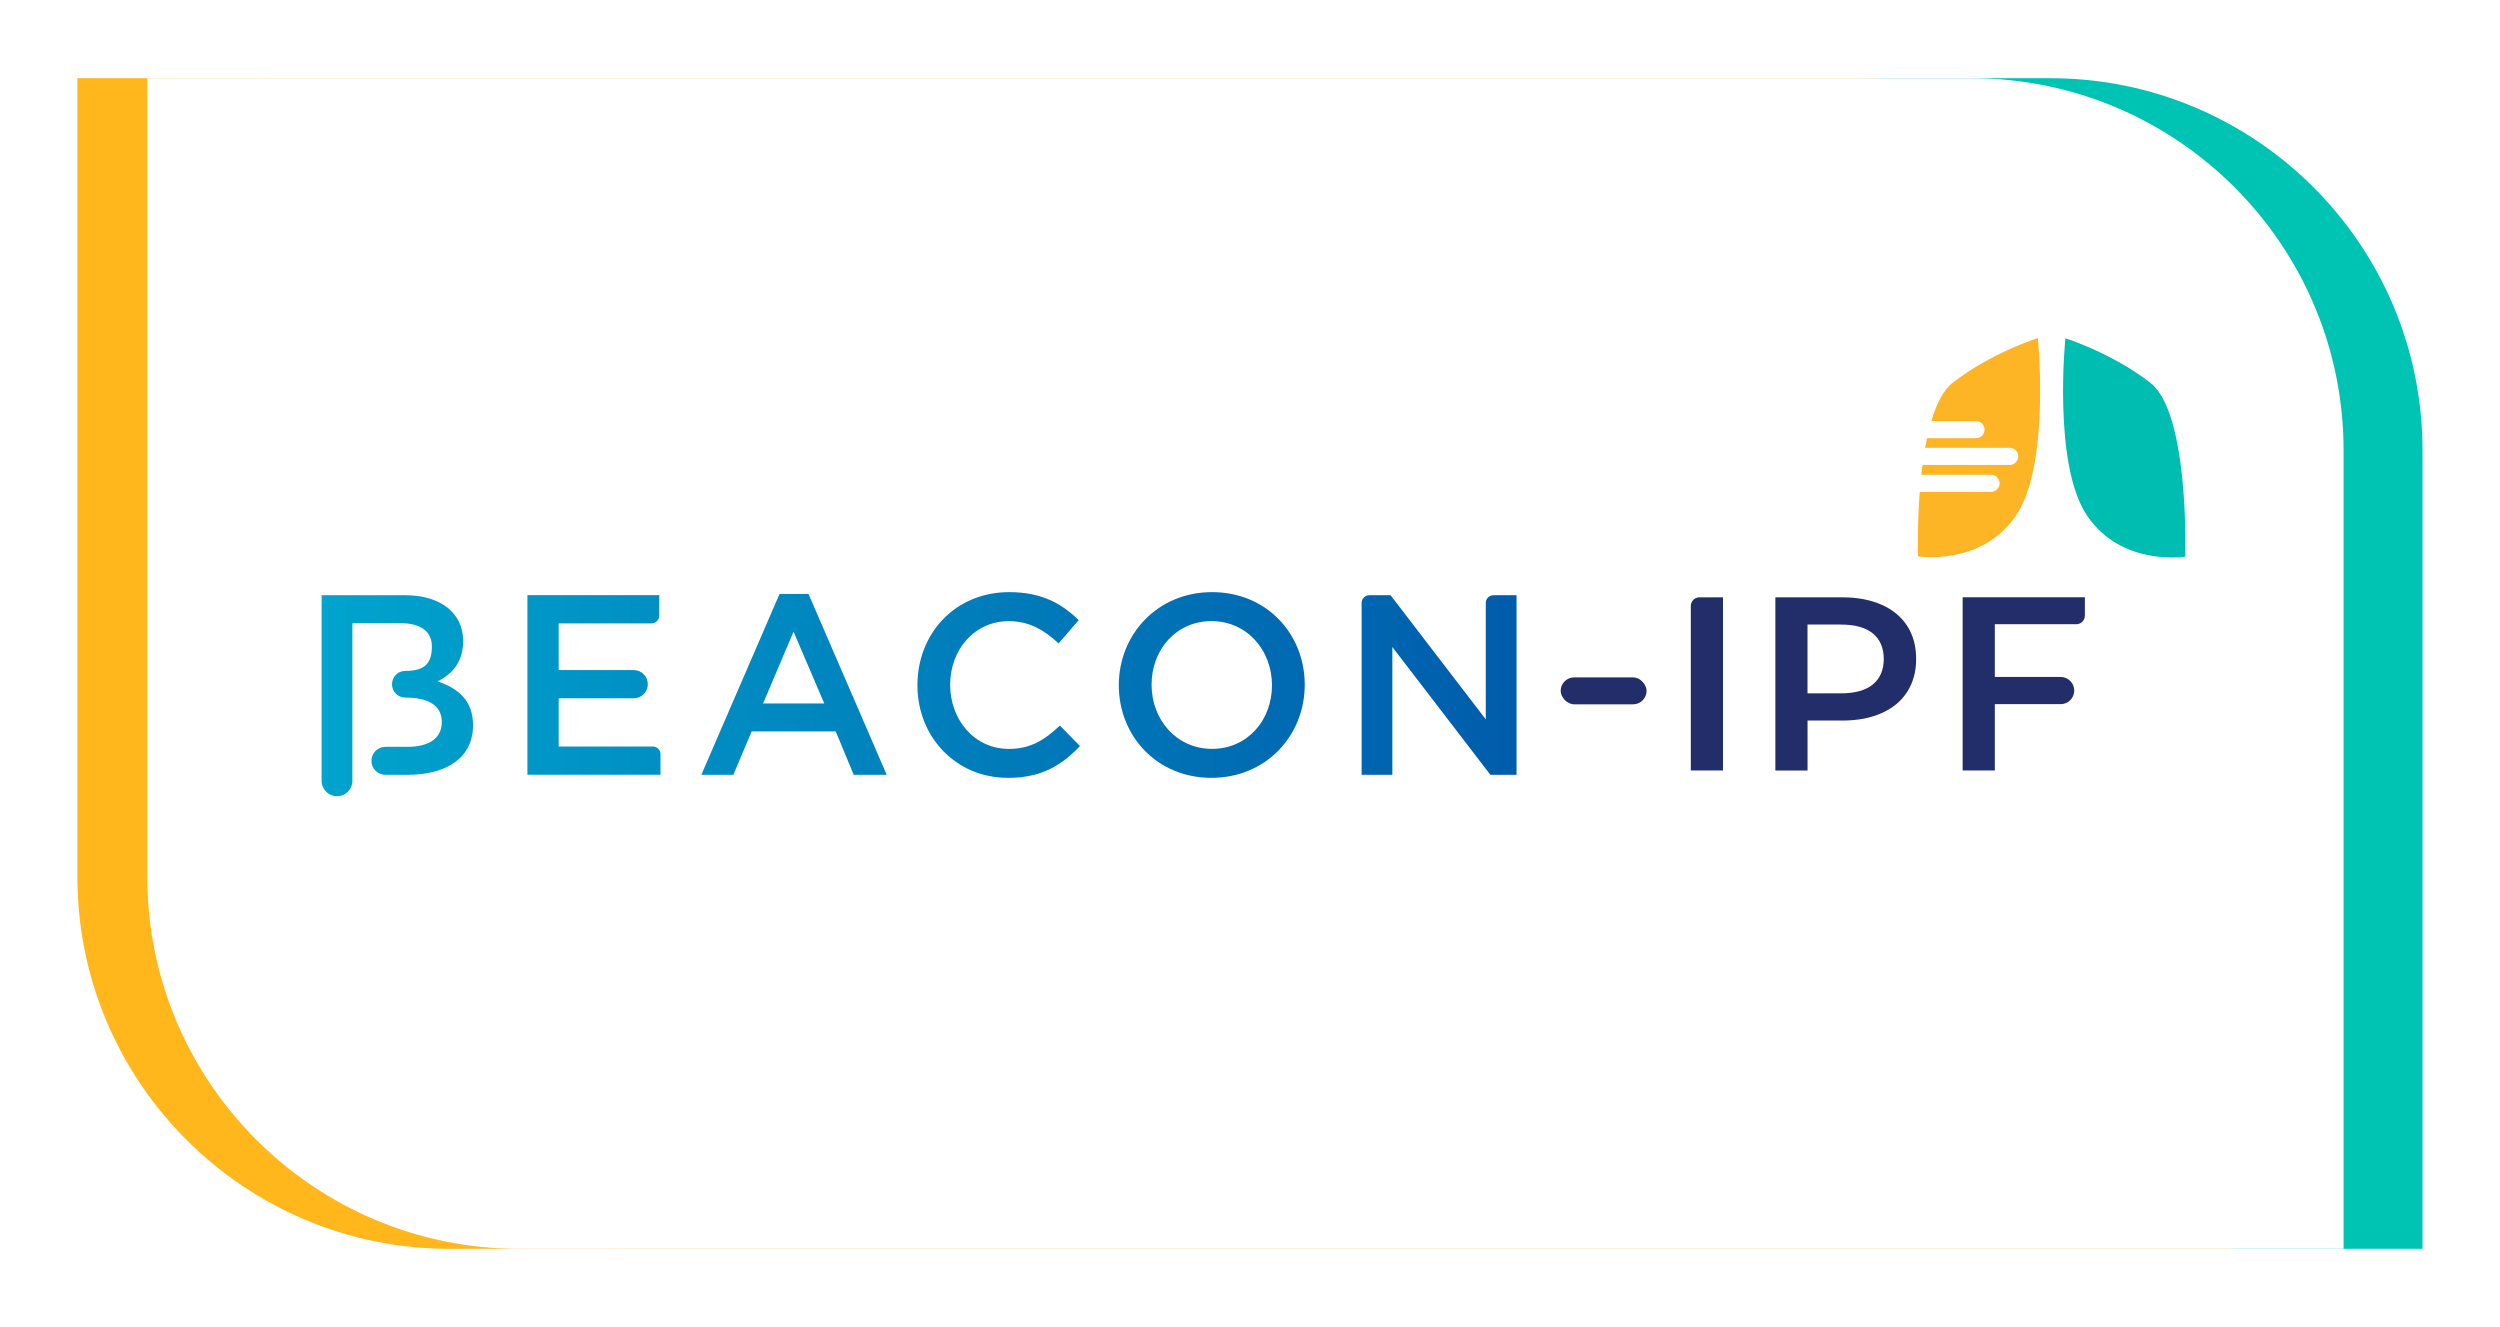 <?xml version="1.0" encoding="UTF-8"?><svg id="uuid-23cbbf37-5031-4806-93a7-a92740f7b298" xmlns="http://www.w3.org/2000/svg" xmlns:xlink="http://www.w3.org/1999/xlink" viewBox="0 0 686 364"><defs><style>.uuid-99b935a9-1d3a-47ad-a30f-729a44703bd4{fill:#fff;}.uuid-a264d584-d9de-4dd1-9af2-85c42ace9fe6{fill:#00c4b3;filter:url(#uuid-b6e49361-183f-4734-bebe-4965bf4f9537);}.uuid-5e1ba463-4476-43be-88a3-b7f4a262a25f{fill:#00bdb1;}.uuid-d01b0ba9-64d1-446c-bc3e-2dcad00fbfdd{fill:#fdb525;}.uuid-53915345-d7e6-4ef0-87ca-49466a4359a2{fill:url(#uuid-3bfb57d7-9c94-4254-8deb-909dfcb4a4cd);}.uuid-de7ae6e3-2001-42a9-a34c-b688e9f8ce36{fill:url(#uuid-b575be3b-6806-4a22-89a4-317c195f058f);}.uuid-e9e95b73-b6a2-462a-874b-c8c8aed99e5e{fill:#222e69;}.uuid-cb8d7bcc-a862-4b3b-95fe-b0b30a8f455e{fill:url(#uuid-099a37c1-d260-431b-8272-a7d2456cc5ca);}.uuid-4e98c720-678d-4e84-b98a-8fb9ab747911{fill:#ffb71b;filter:url(#uuid-1b55730d-9884-40b0-9981-8e57430fc947);}.uuid-b239cfaa-5a43-4918-802a-150b8f742fdf{fill:url(#uuid-017324f5-3794-4778-b4c5-ef1a6161dd77);}.uuid-5f892aba-922b-476d-b436-eb385bbeea51{fill:url(#uuid-26cd3b38-85ef-4bff-9350-9e9f58398374);}.uuid-308de0c7-670d-45a9-8144-e5b7df4ad083{fill:url(#uuid-69ad85b3-c8af-4903-83f0-9ea5971d4cb5);}</style><filter id="uuid-b6e49361-183f-4734-bebe-4965bf4f9537" filterUnits="userSpaceOnUse"><feOffset dx="0" dy="0"/><feGaussianBlur result="uuid-9ffb9741-555d-4bdc-8635-920bbf17932c" stdDeviation="6.92"/><feFlood flood-color="#01031e" flood-opacity=".75"/><feComposite in2="uuid-9ffb9741-555d-4bdc-8635-920bbf17932c" operator="in"/><feComposite in="SourceGraphic"/></filter><filter id="uuid-1b55730d-9884-40b0-9981-8e57430fc947" filterUnits="userSpaceOnUse"><feOffset dx="0" dy="0"/><feGaussianBlur result="uuid-6fd3b026-faa0-45cb-aecf-1c92a08dd108" stdDeviation="6.92"/><feFlood flood-color="#01031e" flood-opacity=".75"/><feComposite in2="uuid-6fd3b026-faa0-45cb-aecf-1c92a08dd108" operator="in"/><feComposite in="SourceGraphic"/></filter><linearGradient id="uuid-b575be3b-6806-4a22-89a4-317c195f058f" x1="78.94" y1="187.96" x2="413.36" y2="187.96" gradientUnits="userSpaceOnUse"><stop offset="0" stop-color="#00a6ce"/><stop offset="1" stop-color="#005dac"/></linearGradient><linearGradient id="uuid-26cd3b38-85ef-4bff-9350-9e9f58398374" x1="78.94" y1="187.78" x2="413.36" y2="187.78" xlink:href="#uuid-b575be3b-6806-4a22-89a4-317c195f058f"/><linearGradient id="uuid-69ad85b3-c8af-4903-83f0-9ea5971d4cb5" x1="78.94" y1="187.96" x2="413.36" y2="187.96" xlink:href="#uuid-b575be3b-6806-4a22-89a4-317c195f058f"/><linearGradient id="uuid-099a37c1-d260-431b-8272-a7d2456cc5ca" x1="78.94" y1="187.96" x2="413.36" y2="187.96" xlink:href="#uuid-b575be3b-6806-4a22-89a4-317c195f058f"/><linearGradient id="uuid-017324f5-3794-4778-b4c5-ef1a6161dd77" x1="78.94" x2="413.36" xlink:href="#uuid-b575be3b-6806-4a22-89a4-317c195f058f"/><linearGradient id="uuid-3bfb57d7-9c94-4254-8deb-909dfcb4a4cd" x1="78.94" y1="190.9" x2="413.36" y2="190.9" xlink:href="#uuid-b575be3b-6806-4a22-89a4-317c195f058f"/></defs><g id="uuid-95d80022-30eb-4402-947e-e79ba3593c55"><path class="uuid-a264d584-d9de-4dd1-9af2-85c42ace9fe6" d="m73.48,21.46h489.14c56.36,0,102.12,45.76,102.12,102.12v219.1H175.6c-56.36,0-102.12-45.76-102.12-102.12V21.46h0Z"/><path class="uuid-4e98c720-678d-4e84-b98a-8fb9ab747911" d="m21.23,21.46h489.14c56.36,0,102.12,45.76,102.12,102.12v219.1H123.35c-56.36,0-102.12-45.76-102.12-102.12V21.46h0Z"/><path class="uuid-99b935a9-1d3a-47ad-a30f-729a44703bd4" d="m40.41,21.46h500.55c56.36,0,102.12,45.76,102.12,102.12v219.1H142.53c-56.36,0-102.12-45.76-102.12-102.12V21.46h0Z"/><path class="uuid-de7ae6e3-2001-42a9-a34c-b688e9f8ce36" d="m178.79,171.06h-25.49v12.81h20.59c2.14,0,3.87,1.73,3.87,3.87h0c0,2.14-1.73,3.87-3.87,3.87h-20.59v13.23h25.84c1.16,0,2.1.94,2.1,2.1v5.64h-36.52v-49.28h36.17v5.64c0,1.16-.94,2.1-2.1,2.1Z"/><path class="uuid-5f892aba-922b-476d-b436-eb385bbeea51" d="m243.33,212.6h-9.06l-4.95-11.9h-23.07l-5.02,11.9h-8.78l21.46-49.63h7.94l21.46,49.63Zm-25.58-39.28l-8.36,19.71h16.79l-8.43-19.71Z"/><path class="uuid-308de0c7-670d-45a9-8144-e5b7df4ad083" d="m276.55,213.44c-14.22,0-24.81-11.19-24.81-25.41s10.38-25.55,25.16-25.55c8.99,0,14.43,3.17,19.09,7.67l-5.51,6.41c-3.9-3.66-8.08-6.12-13.66-6.12-9.34,0-16.1,7.74-16.1,17.46s6.76,17.6,16.1,17.6c5.99,0,9.83-2.46,14.01-6.41l5.51,5.63c-5.09,5.35-10.66,8.73-19.79,8.73Z"/><path class="uuid-cb8d7bcc-a862-4b3b-95fe-b0b30a8f455e" d="m332.44,213.44c-14.98,0-25.44-11.47-25.44-25.41s10.59-25.55,25.58-25.55,25.44,11.47,25.44,25.41-10.59,25.55-25.58,25.55Zm0-43.01c-9.69,0-16.45,7.81-16.45,17.46s6.9,17.6,16.59,17.6,16.45-7.81,16.45-17.46-6.9-17.6-16.59-17.6Z"/><path class="uuid-b239cfaa-5a43-4918-802a-150b8f742fdf" d="m409.81,163.32h6.33v49.28h-7.18l-26.9-35.06v35.06h-8.43v-47.17c0-1.16.94-2.1,2.1-2.1h5.84l26.13,34.07v-31.97c0-1.16.94-2.1,2.1-2.1Z"/><path class="uuid-53915345-d7e6-4ef0-87ca-49466a4359a2" d="m120.12,186.97c3.62-1.9,6.97-5,6.97-11.05,0-7.74-6.2-12.6-16.03-12.6h-22.81v50.94c0,2.33,1.89,4.22,4.22,4.22h0c2.33,0,4.22-1.89,4.22-4.22v-43.26s13.25,0,13.25,0c5.51,0,8.57,2.32,8.57,6.34,0,4.58-1.81,6.76-7.32,6.76h0c-2,0-3.62,1.62-3.62,3.62v.07c0,2,1.62,3.62,3.62,3.62h0c6.76,0,10.04,2.46,10.04,6.69,0,4.51-3.55,6.83-9.41,6.83h-6.06c-2.12,0-3.84,1.72-3.84,3.84h0c0,2.12,1.72,3.84,3.84,3.84h5.99c10.87,0,18.05-4.72,18.05-13.59,0-6.76-3.97-10.07-9.69-12.04Z"/><rect class="uuid-e9e95b73-b6a2-462a-874b-c8c8aed99e5e" x="428.25" y="185.88" width="23.57" height="7.38" rx="3.69" ry="3.69"/><path class="uuid-e9e95b73-b6a2-462a-874b-c8c8aed99e5e" d="m466.33,163.9h6.46v47.52h-8.83v-45.15c0-1.31,1.06-2.37,2.37-2.37Z"/><path class="uuid-e9e95b73-b6a2-462a-874b-c8c8aed99e5e" d="m516.32,165.94c3.06,1.36,5.4,3.3,7.03,5.84,1.63,2.53,2.44,5.54,2.44,9.03s-.81,6.44-2.44,9c-1.63,2.56-3.97,4.51-7.03,5.87-3.05,1.36-6.64,2.04-10.76,2.04h-9.57v13.71h-8.83v-47.52h18.4c4.12,0,7.71.68,10.76,2.04Zm-2.41,21.86c1.99-1.63,2.99-3.96,2.99-6.99s-1-5.36-2.99-6.99c-1.99-1.63-4.91-2.44-8.76-2.44h-9.17v18.87h9.17c3.85,0,6.77-.81,8.76-2.44Z"/><path class="uuid-e9e95b73-b6a2-462a-874b-c8c8aed99e5e" d="m547.38,171.3v14.46h18.06c2.06,0,3.73,1.67,3.73,3.73h0c0,2.06-1.67,3.73-3.73,3.73h-18.06v18.19h-8.83v-47.52h33.54v5.03c0,1.31-1.06,2.37-2.37,2.37h-22.34Z"/><path class="uuid-5e1ba463-4476-43be-88a3-b7f4a262a25f" d="m566.74,92.82s-3.53,34.82,6.03,48.78c9.56,13.96,26.87,11.14,26.87,11.14,0,0,1.18-39.37-9.56-47.68-10.74-8.31-23.34-12.23-23.34-12.23Z"/><path class="uuid-d01b0ba9-64d1-446c-bc3e-2dcad00fbfdd" d="m559.19,92.76s-12.6,3.92-23.34,12.23c-2.61,2.02-4.51,5.87-5.9,10.55h12.26c1.3,0,2.35,1.05,2.35,2.35s-1.05,2.35-2.35,2.35h-13.44c-.18.87-.35,1.75-.51,2.64h23.2c1.3,0,2.35,1.05,2.35,2.35s-1.05,2.35-2.35,2.35h-23.93c-.12.9-.22,1.79-.32,2.69h19.13c1.3,0,2.35,1.05,2.35,2.35s-1.05,2.35-2.35,2.35h-19.56c-.73,9.61-.5,17.69-.5,17.69,0,0,17.31,2.82,26.87-11.14,9.56-13.96,6.03-48.78,6.03-48.78Z"/></g></svg>